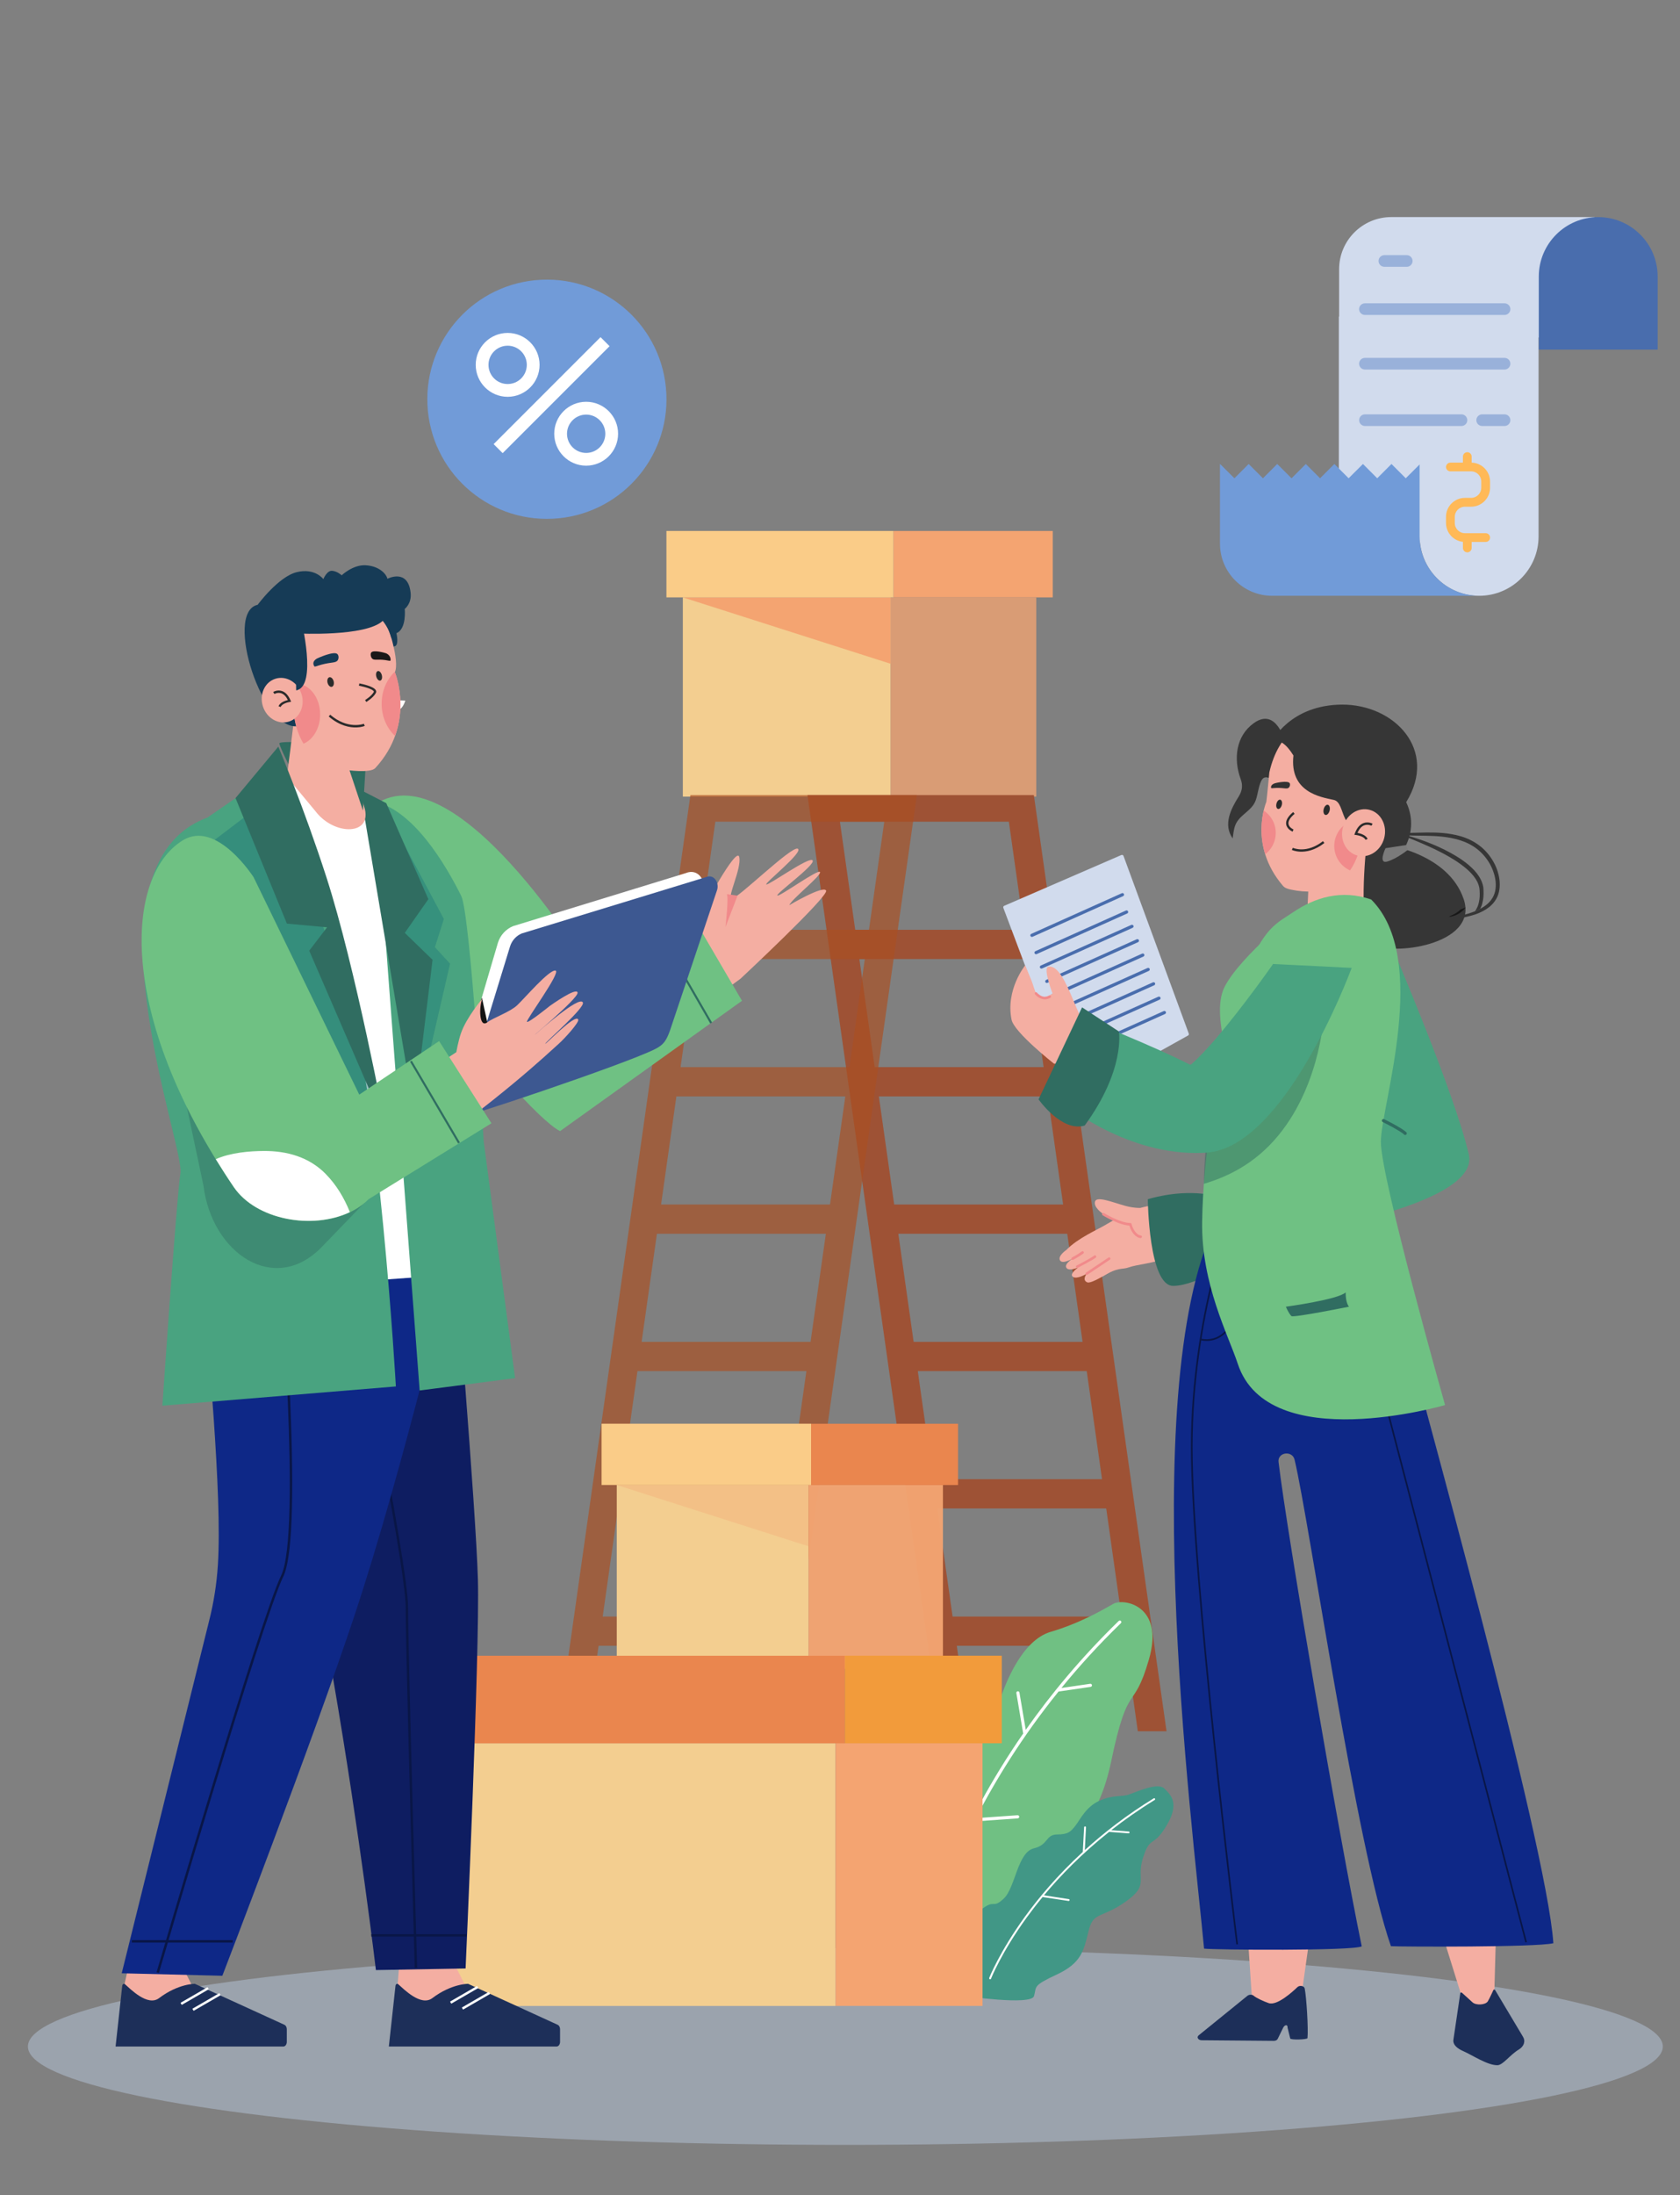 <?xml version="1.0" encoding="UTF-8"?>
<svg xmlns="http://www.w3.org/2000/svg" viewBox="0 0 392 512">
  <rect x="0" y="0" width="392" height="512" fill="#808080" stroke="none"/>
  <defs>
    <style>
      .cls-1 {
        fill: #1d2f59;
      }

      .cls-1, .cls-2, .cls-3, .cls-4, .cls-5, .cls-6, .cls-7, .cls-8, .cls-9, .cls-10, .cls-11, .cls-12, .cls-13, .cls-14, .cls-15, .cls-16, .cls-17, .cls-18, .cls-19, .cls-20, .cls-21, .cls-22, .cls-23, .cls-24, .cls-25, .cls-26, .cls-27, .cls-28, .cls-29, .cls-30, .cls-31, .cls-32, .cls-33, .cls-34, .cls-35 {
        stroke-width: 0px;
      }

      .cls-36 {
        opacity: .68;
      }

      .cls-2 {
        fill: #f4a471;
      }

      .cls-3 {
        fill: #419786;
      }

      .cls-4 {
        fill: #719bd8;
      }

      .cls-5 {
        fill: #f18a8b;
      }

      .cls-37 {
        opacity: .51;
      }

      .cls-6 {
        fill: #49a380;
      }

      .cls-7 {
        fill: #363636;
      }

      .cls-8 {
        fill: #6fc183;
      }

      .cls-38 {
        isolation: isolate;
      }

      .cls-39 {
        opacity: .33;
      }

      .cls-9 {
        fill: #496dad;
      }

      .cls-10 {
        fill: #f3ce90;
      }

      .cls-40 {
        opacity: .98;
      }

      .cls-11 {
        fill: #ffb957;
      }

      .cls-12 {
        fill: #306d61;
      }

      .cls-13 {
        fill: #aa4f21;
      }

      .cls-14 {
        fill: #ea864e;
      }

      .cls-15 {
        fill: #141414;
      }

      .cls-16 {
        fill: #091647;
      }

      .cls-17 {
        fill: #3d5891;
      }

      .cls-41 {
        opacity: .44;
      }

      .cls-18 {
        fill: #2b2b2b;
      }

      .cls-19 {
        fill: #333;
      }

      .cls-20 {
        fill: #7b7b7b;
      }

      .cls-21 {
        fill: #0e2887;
      }

      .cls-22 {
        fill: #99b1da;
      }

      .cls-42 {
        mix-blend-mode: multiply;
        opacity: .21;
      }

      .cls-23 {
        fill: #f29b3b;
      }

      .cls-24 {
        fill: #fff;
      }

      .cls-25 {
        fill: #1c7577;
      }

      .cls-43 {
        opacity: .96;
      }

      .cls-26 {
        fill: #f4aea2;
      }

      .cls-27 {
        fill: #facc88;
      }

      .cls-44 {
        mix-blend-mode: screen;
      }

      .cls-28 {
        fill: #0e1d61;
      }

      .cls-45 {
        opacity: .76;
      }

      .cls-46 {
        opacity: .49;
      }

      .cls-29 {
        fill: #163b56;
      }

      .cls-47 {
        opacity: .41;
      }

      .cls-30 {
        fill: #70c083;
      }

      .cls-31 {
        fill: #282828;
      }

      .cls-32 {
        fill: #d1dbed;
      }

      .cls-33 {
        fill: #181818;
      }

      .cls-34 {
        fill: #b8c7dd;
      }

      .cls-35 {
        fill: #9e5133;
      }
    </style>
  </defs>
  <g class="cls-38">
    <g id="Layer_1" data-name="Layer 1">
      <g class="cls-46">
        <ellipse class="cls-34" cx="197.25" cy="477.32" rx="190.74" ry="22.95"></ellipse>
      </g>
      <g>
        <circle class="cls-4" cx="127.61" cy="93.13" r="27.9" transform="translate(-4.32 6.22) rotate(-2.75)"></circle>
        <g class="cls-44">
          <path class="cls-24" d="M118.45,92.55c-4.11,0-7.45-3.34-7.45-7.45s3.34-7.45,7.45-7.45,7.45,3.34,7.45,7.45-3.34,7.45-7.45,7.45ZM118.45,80.63c-2.46,0-4.47,2-4.47,4.47s2,4.47,4.47,4.47,4.47-2,4.47-4.47-2-4.47-4.47-4.47Z"></path>
          <path class="cls-24" d="M136.77,108.61c-4.11,0-7.45-3.34-7.45-7.45s3.34-7.45,7.45-7.45,7.45,3.34,7.45,7.45-3.34,7.45-7.45,7.45ZM136.77,96.7c-2.46,0-4.47,2-4.47,4.47s2,4.47,4.47,4.47,4.47-2,4.47-4.47-2-4.47-4.47-4.47Z"></path>
          <rect class="cls-24" x="111.07" y="90.68" width="35.28" height="2.98" transform="translate(-27.48 118) rotate(-45)"></rect>
        </g>
      </g>
      <g>
        <rect class="cls-10" x="159.33" y="139.33" width="48.49" height="46.47"></rect>
        <polygon class="cls-2" points="207.82 154.82 159.33 139.33 207.82 139.33 207.82 154.82"></polygon>
        <g class="cls-45">
          <rect class="cls-2" x="207.82" y="139.33" width="33.98" height="46.47" transform="translate(449.62 325.13) rotate(180)"></rect>
        </g>
        <rect class="cls-27" x="155.5" y="123.84" width="52.99" height="15.49"></rect>
        <rect class="cls-2" x="208.49" y="123.84" width="37.14" height="15.49" transform="translate(454.13 263.17) rotate(180)"></rect>
      </g>
      <g>
        <g class="cls-40">
          <path class="cls-35" d="M241.22,185.44h-52.81l30.96,218.35h6.7l-2.82-19.93h39.42l2.82,19.93h6.7l-30.96-218.35ZM195.98,191.65h39.42l3.57,25.21h-39.42l-3.57-25.21ZM200.52,223.68h39.42l3.57,25.21h-39.42l-3.57-25.21ZM205.07,255.72h39.42l3.57,25.21h-39.42l-3.57-25.21ZM209.61,287.76h39.42l3.57,25.21h-39.42l-3.57-25.21ZM214.15,319.79h39.42l3.57,25.21h-39.42l-3.57-25.21ZM222.27,377.04l-3.57-25.21h39.42l3.57,25.21h-39.42Z"></path>
        </g>
        <g class="cls-36">
          <path class="cls-13" d="M161.1,185.44l-30.96,218.35h6.7l2.83-19.93h39.42l-2.82,19.93h6.7l30.96-218.35h-52.81ZM180.05,377.04h-39.42l3.57-25.21h39.42l-3.57,25.21ZM184.59,345h-39.42l3.57-25.21h39.42l-3.57,25.21ZM189.13,312.97h-39.42l3.57-25.21h39.42l-3.57,25.21ZM193.67,280.93h-39.42l3.57-25.21h39.42l-3.57,25.21ZM198.22,248.89h-39.42l3.57-25.21h39.42l-3.57,25.21ZM163.34,216.86l3.57-25.21h39.42l-3.57,25.21h-39.42Z"></path>
        </g>
      </g>
      <g>
        <path class="cls-7" d="M299.86,173.12s-1.96-8.26-7.28-4.48c-4.24,3.02-4.8,8.41-3.1,13.04.55,1.49.39,2.76-.46,4.11-1.82,2.89-3.67,6.53-1.4,9.76.15-1.04.24-2.14.63-3.12.96-2.42,3.8-3.24,4.72-5.69.56-1.49.62-3.13,1.3-4.57,1.1-2.33,3.09.96,4.98-.78,1.88-1.74.61-8.28.61-8.28h0Z"></path>
        <g>
          <path class="cls-26" d="M314.66,167.69c-9.96-2.23-16.43,3.32-18.48,12.46,0,0-.61,6.38-.7,6.86-.01.06-4.29,10.06,3.87,19.59.46.54,1.17.74,1.89.89,14.91,3.19,16.31-11.59,16.31-11.59.28-.72,6.88-7.74,7.05-8.52,2.05-9.13.03-17.45-9.93-19.69Z"></path>
          <path class="cls-26" d="M319.14,190.65l-.99,21.19-13.06-.61c.02-.11.03-.21.03-.31l.97-20.88,13.04.61Z"></path>
          <path class="cls-18" d="M303.36,198.64c-1.15-.05-1.87-.38-1.93-.41l.23-.49c.13.06,3.22,1.43,7.03-1.55l.33.43c-2.24,1.75-4.26,2.08-5.65,2.02Z"></path>
          <path class="cls-19" d="M308.07,183.22c.73-.67,4.09,1.05,4.22,1.14,1.03.7.6,1.4.43,1.63-.1.13-.49-.11-1.46-.42-2.07-.67-3-.43-3.35-1.11-.21-.4-.14-.98.15-1.24Z"></path>
          <path class="cls-19" d="M300.93,182.67c-.42-.7-3.28-.05-3.41,0-.98.31-1,.88-.92,1.1.05.13.41.03,1.25,0,1.79-.04,2.47.36,2.9-.09.26-.27.34-.74.17-1.02Z"></path>
          <path class="cls-18" d="M301.61,193.97c-.05-.02-1.32-.55-1.5-1.71-.14-.88.41-1.84,1.62-2.86l.35.41c-1.04.87-1.53,1.68-1.43,2.36.13.85,1.16,1.29,1.17,1.29l-.21.5Z"></path>
          <g>
            <path class="cls-5" d="M317.64,195.92c.36-2.34.23-4.86.23-4.86-3.45-.16-6.38,2.51-6.54,5.96-.12,2.64,1.41,4.97,3.68,5.99,2.28-3.32,2.64-7.09,2.64-7.09Z"></path>
            <path class="cls-5" d="M294.86,189.04c-.51,2.19-.97,5.95.35,10.2,1.42-1.08,2.37-2.76,2.46-4.68.11-2.29-1.03-4.34-2.81-5.51Z"></path>
          </g>
          <path class="cls-18" d="M310.24,189.06c-.16.65-.6,1.11-.98,1.01-.38-.09-.56-.7-.4-1.35.16-.65.6-1.11.98-1.01.38.09.56.7.4,1.35Z"></path>
          <path class="cls-18" d="M299.09,187.75c-.15.59-.54,1.01-.89.92-.35-.08-.51-.64-.36-1.23.15-.59.54-1.01.89-.92.35.08.51.64.36,1.23Z"></path>
        </g>
        <path class="cls-26" d="M270.36,281.76s-1.49-2.61-12.42,3.93c-1.9,1.14-6.39,3.05-9.11,5.82l8.49,6.17c3.64-2.23,4.53-1.52,5.99-2.06,1.79-.66,6.13-1.08,7.13-1.74,1-.66-.08-12.12-.08-12.12h0Z"></path>
        <path class="cls-26" d="M248.83,291.52s-2.05,1.37-1.51,2.41c.54,1.05,2.96-.38,2.96-.38,0,0-2.03,1.25-1.45,2.15.58.91,2.78-.1,2.78-.1,0,0-2.22,1.52-1.27,2.2.95.68,3.23-.73,3.23-.73,0,0-1.2,1.47.13,2.02,1.33.55,8.37-4.61,9.76-4.83,1.39-.21-10.49-3.44-10.49-3.44l-4.14.69Z"></path>
        <path class="cls-6" d="M324.79,220.8s14.73,34.37,17.94,48.5c3.21,14.13-59.39,21.88-65.6,21.88.4-9.49-.1-10.98-.1-10.98l40.66-20.42s-4.42-18.45-4.42-23.15,11.51-15.83,11.51-15.83h0Z"></path>
        <path class="cls-12" d="M267.82,279.71s.21,20.2,5.91,20.2,15.41-6.45,15.41-7.4-2.09-13.4-8.65-14.1c-6.56-.7-12.68,1.3-12.68,1.3h0Z"></path>
        <path class="cls-7" d="M323.26,197.01s14.65,1.89,18.28,12.74c3.62,10.85-17.6,13.35-21.24,10.34-3.64-3.01-1.5-22.65-1.5-22.65l4.47-.42Z"></path>
        <polygon class="cls-32" points="234.46 211.61 251.06 255.67 277.03 241.2 261.8 199.76 234.46 211.61"></polygon>
        <path class="cls-32" d="M251.06,256.04s-.09,0-.13-.02c-.1-.04-.18-.12-.22-.22l-16.6-44.06c-.07-.19.02-.4.2-.47l27.34-11.85c.09-.04.2-.04.3,0,.09.04.17.12.2.21l15.23,41.44c.06.17,0,.37-.17.45l-25.97,14.47c-.06.03-.12.05-.18.05ZM234.94,211.81l16.32,43.32,25.31-14.11-14.99-40.77-26.65,11.55Z"></path>
        <path class="cls-9" d="M262.25,208.52c-.08-.19-.31-.27-.49-.19l-21.13,9.48c-.19.08-.27.31-.19.49.08.19.31.27.49.19l21.13-9.48c.19-.08.27-.31.19-.49h0Z"></path>
        <path class="cls-9" d="M263.21,212.56c-.08-.19-.31-.27-.49-.19l-21.13,9.48c-.19.08-.27.31-.19.49.08.19.31.27.49.19l21.13-9.48c.19-.08.27-.31.19-.49h0Z"></path>
        <path class="cls-9" d="M264.47,215.91c-.08-.19-.31-.27-.49-.19l-21.13,9.48c-.19.08-.27.31-.19.49.08.19.31.27.49.19l21.13-9.48c.19-.08.27-.31.19-.49h0Z"></path>
        <path class="cls-9" d="M265.73,219.26c-.08-.19-.31-.27-.49-.19l-21.13,9.48c-.19.08-.27.31-.19.49.08.19.31.27.49.19l21.13-9.48c.19-.08.27-.31.19-.49h0Z"></path>
        <path class="cls-9" d="M266.99,222.61c-.08-.19-.31-.27-.49-.19l-21.13,9.48c-.19.08-.27.31-.19.49.08.19.31.27.49.19l21.13-9.48c.19-.08.27-.31.19-.49h0Z"></path>
        <path class="cls-9" d="M268.25,225.96c-.08-.19-.31-.27-.49-.19l-21.13,9.48c-.19.08-.27.31-.19.49.08.19.31.27.49.19l21.13-9.48c.19-.08.27-.31.19-.49h0Z"></path>
        <path class="cls-9" d="M269.51,229.31c-.08-.19-.31-.27-.49-.19l-21.13,9.48c-.19.08-.27.31-.19.49.08.19.31.27.49.19l21.13-9.48c.19-.08.27-.31.19-.49h0Z"></path>
        <path class="cls-9" d="M270.77,232.66c-.08-.19-.31-.27-.49-.19l-21.13,9.48c-.19.08-.27.31-.19.49.08.19.31.27.49.19l21.13-9.48c.19-.08.27-.31.19-.49h0Z"></path>
        <path class="cls-9" d="M272.03,236.01c-.08-.19-.31-.27-.49-.19l-21.13,9.48c-.19.08-.27.31-.19.49.08.19.31.27.49.19l21.13-9.48c.19-.08.27-.31.19-.49h0Z"></path>
        <path class="cls-26" d="M245.9,248.06s-9.27-7.28-9.87-10.23c-1.43-7.03,3.18-12.67,3.18-12.67,0,0,.75,1.8,1.34,3.21.68,1.64,1.08,3.77,1.73,4.1,1.21.62,3.32-.73,3.32-.73,0,0-2.17-5.64-1.1-6.22,2.31-.71,4.34,3.95,5.84,7.54,1.49,3.58,2.32,5.26,2.32,5.26,0,0-3.91,10.63-6.76,9.74h0Z"></path>
        <g>
          <path class="cls-8" d="M304,211.37s-14.55,11.47-18.27,18.82c-3.71,7.35,3.47,22.68,2.67,27.15-.8,4.47,15.59-45.97,15.59-45.97h0Z"></path>
          <g>
            <g>
              <path class="cls-26" d="M305.61,451.7l-1.92,13.62s-3.08,9.03-5.93,5.54c-2.86-3.5-5.68-5.35-5.68-5.35l-.94-14.16,14.47.35Z"></path>
              <path class="cls-26" d="M336.82,452.04l4.24,13.59s3.23,2.83,4.39,2.76c2.12-.13,3.23-3.79,3.23-3.79l.35-12.56h-12.21Z"></path>
              <path class="cls-1" d="M291.13,465.44l-11.41,9.25c-.58.43-.17,1.16.67,1.17l16.84.14c.41,0,.77-.18.9-.46l1.27-2.6c.37-.75,1.1-.81,1.03-.02l.62,2.51c-.03.4,3.99.29,4.03-.07.22-2.24-.24-9.55-.65-11.58-.06-.29-.36-.53-.75-.58h0c-.36-.05-.72.05-.94.26-1.14,1.1-4.77,4.41-6.71,3.74-1.3-.45-2.98-1.25-3.5-1.72-.35-.31-1.01-.32-1.4-.03Z"></path>
              <path class="cls-1" d="M348.84,464.12l6.48,10.85c.69,1.06.31,2.31-.94,3.06-2.03,1.21-3.68,3.61-4.96,3.65-2.3.06-5.88-2.36-7.97-3.27-1.4-.61-2.5-1.5-2.32-2.68l1.61-10.88c.02-.13.26-.18.37-.08l2.48,2.25c.81.74,3.02.64,3.57-.24.39-.63,1.31-2.66,1.31-2.66.08-.11.3-.1.38,0Z"></path>
            </g>
            <path class="cls-21" d="M316.99,282.61c4.92,8.69,7.51,15.06,10.34,26.11,3.28,12.81,33.57,121.2,35.12,144.51-4.04.97-35.34.83-37.9.69-8.12-23.26-19-98.81-22.48-113.46-.53-2.25-4.02-1.76-3.74.54,1.98,16.73,14.1,87.22,19.41,112.96-2.12,1.08-34.35.84-36.79.53-2.66-28.7-16.78-137.36,4.53-172.58,9.74-1.34,21.64.41,31.52.71Z"></path>
            <g>
              <path class="cls-16" d="M288.48,453.51c-.11-.86-10.6-86.01-10.6-115.99,0-15.68,2.57-29.6,4.73-38.51,2.34-9.66,4.71-15.69,4.73-15.75l.35.14c-.02.06-2.38,6.07-4.71,15.71-2.15,8.89-4.71,22.78-4.71,38.41,0,29.96,10.49,115.09,10.59,115.95l-.38.05Z"></path>
              <rect class="cls-16" x="333.95" y="281.91" width=".38" height="173.93" transform="translate(-82.28 96.27) rotate(-14.62)"></rect>
              <path class="cls-24" d="M317.51,311.47c-1.66,0-3.18-.56-4.52-1.67-2.86-2.37-4.92-7.18-6.12-14.27-.89-5.27-.95-9.9-.95-9.95h.38c0,.18.27,18.39,6.93,23.92,1.62,1.34,3.5,1.83,5.6,1.47l.07.37c-.48.08-.94.13-1.39.13Z"></path>
              <path class="cls-16" d="M281.52,312.74c-.42,0-.86-.04-1.3-.12l.07-.37c1.99.35,3.73-.13,5.18-1.41,6.43-5.73,5.34-25.68,5.33-25.88l.38-.02c0,.05.29,5.13-.23,10.85-.7,7.72-2.46,12.88-5.22,15.34-1.21,1.08-2.62,1.62-4.19,1.62Z"></path>
            </g>
            <g class="cls-42">
              <path class="cls-31" d="M285.28,283.55l40.46,32.95s.22-21.1-6.9-34.48l-33.56,1.54Z"></path>
            </g>
          </g>
        </g>
        <path class="cls-8" d="M292.35,223.15s-11.35,29.8-11.85,61.79c-.22,14.54,6.09,26.4,8.32,33.16,7.14,21.64,48.36,9.61,48.36,9.61,0,0-14.98-52.91-14.98-61.37s11.61-42.68-2.26-56.55c-6.96-2.39-13.1-.5-18.33,3.05-3.3,2.24-5.82,3.15-9.27,10.31h0Z"></path>
        <g class="cls-37">
          <path class="cls-12" d="M298.37,264.72c10.17-12.47,10.64-29.14,10.64-29.14-7.99-2.46-17.24,5.6-24.53,15.69-2.03,9.74-3.33,13.08-3.58,24.84,5.05-1.51,11.73-4.36,17.47-11.39Z"></path>
        </g>
        <path class="cls-6" d="M284,241.9c-2.12,2.47-4.2,4.72-6.02,6.32-.12.1-.28.12-.42.05-4.17-2.12-9.7-4.55-14.4-6.53-4.41-1.86-8.08-3.32-9.22-3.77l-6.43,18.93c.11.09.25.21.44.36.42.33,1.04.81,1.85,1.38,1.6,1.14,3.93,2.67,6.8,4.19,5.75,3.05,13.69,6.09,22.45,6.09.82,0,1.65-.03,2.48-.08,2.21-.15,4.39-.88,6.51-2.06,2.12-1.18,4.18-2.82,6.16-4.77,3.95-3.89,7.56-9.01,10.62-14.18,6.13-10.34,10.11-20.85,10.57-22.07,0,0,0,0,0-.01l-18.4-.92c0,.07-.02.14-.07.19,0,0-6.59,9.45-12.93,16.87h0Z"></path>
        <path class="cls-12" d="M252.48,234.96l-10.15,21.45s5.39,7.72,10.76,6.11c9.54-13.06,7.99-21.94,7.99-21.94l-8.6-5.63Z"></path>
        <path class="cls-7" d="M296.81,172.9s4.21-8.5,16.34-8.56c12.13-.06,22.5,10.51,14.96,22.76,3.75,7.84-2.51,15.38-6.63,15.77-5.37-1.25,2.21-10.94-1.28-9.9-8,2.39-5.96-5.76-8.99-6.4-3.13-.67-10.35-1.81-9.41-10.36-1.54-2.52-3.32-3.96-4.99-3.31h0Z"></path>
        <g>
          <path class="cls-26" d="M322.97,195.51c-.79,2.94-3.58,4.75-6.24,4.04-2.66-.71-4.17-3.68-3.38-6.62.79-2.94,3.58-4.75,6.24-4.04,2.66.71,4.17,3.68,3.38,6.62Z"></path>
          <path class="cls-18" d="M318.61,195.87c-.32-.76-1.74-1.07-2.26-1.13l-.34-.04.12-.32c.47-1.27,1.14-2.07,2.01-2.4,1.1-.41,2.09.11,2.13.14l-.26.47s-.82-.43-1.69-.1c-.64.24-1.17.84-1.57,1.77.64.12,1.97.48,2.36,1.41l-.5.21Z"></path>
        </g>
        <path class="cls-7" d="M345.88,210.63c.13-.46.2-.94.25-1.44.04-.5.05-1.01.02-1.54,0-.13-.02-.26-.02-.4-.02-.14-.03-.28-.05-.42-.05-.28-.11-.56-.21-.83-.18-.55-.44-1.07-.75-1.56-.62-.99-1.45-1.85-2.36-2.63-.91-.78-1.87-1.45-2.82-2.03-.95-.59-1.89-1.1-2.81-1.56-1.83-.91-3.53-1.6-4.97-2.12-1.9-.69-3.36-1.1-4.15-1.26-.22-.01-.43-.02-.64-.03.13.18,1.87.81,4.53,1.95,1.4.6,3.05,1.35,4.81,2.28.88.47,1.8.99,2.71,1.57.91.58,1.83,1.23,2.69,1.96.86.74,1.62,1.53,2.19,2.4.28.43.51.88.67,1.34.08.23.14.46.19.69.02.11.03.23.05.34,0,.12.02.24.03.37.04.49.04.96.02,1.41-.03.45-.08.89-.18,1.31-.04.21-.11.41-.16.6-.03.1-.07.19-.1.28-.03.09-.07.19-.11.27-.15.35-.34.66-.53.95.39-.16.79-.34,1.19-.55.22-.42.4-.87.52-1.36h0Z"></path>
        <path class="cls-33" d="M340.77,212.14c-.13.13-.25.24-.38.35-.42.34-.82.58-1.16.76-.69.35-1.11.47-1.1.53,0,.06.47.06,1.24-.21.38-.13.84-.35,1.33-.68.44-.3.9-.72,1.3-1.26-.13.06-.25.11-.37.17-.29.12-.57.23-.85.33h0Z"></path>
        <path class="cls-7" d="M349.48,203.34c-.48-1.56-1.31-3.06-2.43-4.37-.56-.65-1.18-1.25-1.85-1.75-.67-.51-1.38-.94-2.11-1.3-1.46-.72-2.97-1.12-4.42-1.37-.72-.13-1.43-.21-2.12-.27-.69-.06-1.36-.09-2-.1-1.29-.03-2.48,0-3.57.03-1.09.03-2.07.06-2.92.07-.86.01-1.6,0-2.2,0-1.21-.03-1.88-.07-1.89,0,0,.06.65.24,1.86.38.45.05.97.1,1.56.14.2.01.42.02.64.03,0,0,.01,0,.02,0,.87.04,1.85.06,2.94.07,2.17.04,4.75.01,7.52.53,1.38.27,2.8.67,4.15,1.34.67.34,1.33.74,1.94,1.21.61.47,1.18,1.02,1.7,1.62,1.04,1.21,1.8,2.59,2.25,4.02.46,1.42.6,2.89.32,4.2-.27,1.31-1.03,2.38-1.97,3.15-.49.4-1.01.73-1.53,1.01-.4.21-.8.39-1.19.55-.08.03-.17.07-.25.1-.99.38-1.94.63-2.77.87-.83.23-1.55.45-2.13.65-1.16.4-1.75.75-1.72.81.03.07.66-.16,1.83-.44.59-.14,1.31-.3,2.15-.48.58-.13,1.23-.27,1.92-.46.31-.08.62-.18.94-.28.14-.05.28-.1.42-.15.93-.35,1.91-.82,2.84-1.54.53-.41,1.03-.92,1.44-1.52.42-.6.73-1.31.9-2.06.35-1.51.2-3.14-.28-4.69h0Z"></path>
        <path class="cls-26" d="M266.57,281.73s-1.83.13-4-.48c-3.02-.84-6.71-2.37-7.07-.98-.62,2.39,6,5.28,7.64,5.7,1.64.42,3.43-4.25,3.43-4.25h0Z"></path>
        <path class="cls-5" d="M252.77,292.37c.13-.1.17-.28.07-.42-.1-.13-.28-.17-.42-.07-.62.45-1.2.8-1.61,1.04-.21.12-.37.21-.49.27-.06.03-.1.05-.13.07-.02,0-.03.01-.03.02h-.01c-.15.08-.21.26-.14.41.07.15.25.21.4.14h0s1.07-.53,2.36-1.45h0Z"></path>
        <path class="cls-5" d="M254.57,294.03c.44-.26.83-.5,1.1-.69.13-.1.17-.28.07-.42-.1-.13-.28-.17-.42-.07-.24.17-.62.41-1.05.66-.65.38-1.41.79-2.01,1.11-.3.16-.56.3-.74.39-.09.05-.17.09-.22.11-.05.03-.08.04-.08.04-.15.08-.2.26-.13.4.08.15.26.2.4.13,0,0,.78-.4,1.69-.9.45-.25.94-.52,1.38-.77h0Z"></path>
        <path class="cls-5" d="M258.64,293.31l-5.24,3.51c-.14.09-.17.28-.08.41.09.14.28.17.41.08l5.24-3.51c.14-.09.17-.28.08-.41-.09-.14-.28-.17-.41-.08h0Z"></path>
        <path class="cls-5" d="M266.15,288.15c-.09,0-.25-.04-.43-.13-.27-.14-.6-.41-.91-.83-.31-.42-.59-.99-.78-1.72-.03-.13-.15-.22-.29-.22-.56,0-1.23-.14-1.91-.35-1.03-.32-2.09-.81-2.89-1.22-.4-.2-.73-.39-.97-.52-.12-.07-.21-.12-.27-.16-.03-.02-.05-.03-.07-.04-.02,0-.02-.01-.02-.01-.14-.09-.32-.04-.41.1-.09.14-.04.32.1.41,0,0,.98.6,2.27,1.19.64.3,1.36.6,2.08.82.64.2,1.27.34,1.86.38.28.96.72,1.67,1.18,2.14.25.26.5.45.75.57.25.13.48.2.71.2.16,0,.3-.13.3-.3s-.13-.3-.3-.3h0Z"></path>
        <path class="cls-5" d="M245.22,232.32c-.08-.14-.27-.19-.41-.11-.36.21-.69.28-.99.28-.26,0-.51-.06-.73-.15-.34-.13-.62-.34-.82-.51-.1-.09-.18-.16-.23-.22-.03-.03-.04-.05-.06-.06v-.02s-.02,0-.02,0h0c-.1-.13-.29-.15-.42-.05-.13.1-.15.29-.05.42.01.01.24.3.64.59.2.15.44.29.72.4.28.11.6.19.95.19.4,0,.85-.11,1.29-.36.14-.08.19-.27.11-.41h0Z"></path>
        <path class="cls-12" d="M300.05,304.77s12.26-1.67,13.93-3.34c0,2.56.78,3.34.78,3.34,0,0-12.78,2.57-13.42,2.2-.71-.71-1.3-2.2-1.3-2.2h0Z"></path>
        <path class="cls-12" d="M328.14,264.09c-.15-.15-.33-.29-.55-.45-.38-.27-.85-.57-1.35-.86-1.51-.88-3.27-1.75-3.27-1.75-.19-.09-.41-.01-.5.17-.09.19-.01.41.17.5h0s.02,0,.04.02c.22.11,1.24.62,2.32,1.21.54.3,1.09.62,1.56.91.23.15.45.29.63.42.18.13.33.25.42.35.15.15.38.15.53,0,.15-.15.15-.38,0-.53h0Z"></path>
        <path class="cls-20" d="M328.1,197.09l-4.81.74s-1.81,3.76.41,3.11c2.22-.65,4.76-2.7,4.76-2.7l-.36-1.16Z"></path>
      </g>
      <g>
        <path class="cls-32" d="M312.46,73.84v-11.04c0-6.72,5.45-12.17,12.17-12.17h47.41v28.08h-13.04v46.38c0,7.66-6.21,13.87-13.87,13.87s-13.87-6.21-13.87-13.87v4.8h-18.86v-56.06h.06Z"></path>
        <path class="cls-9" d="M359.05,81.55v-17.04c0-7.66,6.21-13.87,13.87-13.87s13.87,6.21,13.87,13.87v17.04h-27.73Z"></path>
        <path class="cls-4" d="M284.66,108.22v18.57c0,6.72,5.46,12.17,12.17,12.17h47.41v-.03c-7.25-.46-13-6.49-13-13.85v-16.75l-3.23,3.22-3.33-3.33-3.33,3.33-3.33-3.33-3.34,3.33-3.33-3.33-3.33,3.33-3.33-3.33-3.33,3.33-3.34-3.33-3.33,3.33-3.33-3.33-3.33,3.33-3.34-3.33Z"></path>
        <g>
          <path class="cls-22" d="M351.06,73.46h-32.58c-.75,0-1.36-.61-1.36-1.36s.61-1.36,1.36-1.36h32.58c.75,0,1.36.61,1.36,1.36s-.61,1.36-1.36,1.36Z"></path>
          <path class="cls-22" d="M351.06,99.36h-5.22c-.75,0-1.36-.61-1.36-1.36s.61-1.36,1.36-1.36h5.22c.75,0,1.36.61,1.36,1.36s-.61,1.36-1.36,1.36Z"></path>
          <path class="cls-22" d="M328.24,62.23h-5.22c-.75,0-1.36-.61-1.36-1.36s.61-1.36,1.36-1.36h5.22c.75,0,1.36.61,1.36,1.36s-.61,1.36-1.36,1.36Z"></path>
          <path class="cls-22" d="M341.01,99.36h-22.52c-.75,0-1.36-.61-1.36-1.36s.61-1.36,1.36-1.36h22.52c.75,0,1.36.61,1.36,1.36s-.61,1.36-1.36,1.36Z"></path>
          <path class="cls-22" d="M351.06,86.19h-32.58c-.75,0-1.36-.61-1.36-1.36s.61-1.36,1.36-1.36h32.58c.75,0,1.36.61,1.36,1.36s-.61,1.36-1.36,1.36Z"></path>
          <g>
            <path class="cls-11" d="M346.66,126.4h-4.84c-2.44,0-4.42-1.98-4.42-4.42v-1.44c0-2.44,1.98-4.42,4.42-4.42h1.44c1.31,0,2.37-1.06,2.37-2.37v-1.44c0-1.31-1.06-2.37-2.37-2.37h-4.84c-.56,0-1.02-.46-1.02-1.02s.46-1.02,1.02-1.02h4.84c2.44,0,4.42,1.98,4.42,4.42v1.44c0,2.44-1.98,4.42-4.42,4.42h-1.44c-1.31,0-2.37,1.06-2.37,2.37v1.44c0,1.31,1.06,2.37,2.37,2.37h4.84c.56,0,1.02.46,1.02,1.02s-.46,1.02-1.02,1.02Z"></path>
            <path class="cls-11" d="M342.37,128.83c-.56,0-1.02-.46-1.02-1.02v-2.29c0-.56.46-1.02,1.02-1.02s1.02.46,1.02,1.02v2.29c0,.56-.46,1.02-1.02,1.02Z"></path>
            <path class="cls-11" d="M342.37,109.75c-.56,0-1.02-.46-1.02-1.02v-2.24c0-.56.46-1.02,1.02-1.02s1.02.46,1.02,1.02v2.24c0,.57-.46,1.02-1.02,1.02Z"></path>
          </g>
        </g>
      </g>
      <g>
        <path class="cls-30" d="M206.69,461.7c-1.11-6.3-5.4-21.01-2.93-25.36,2.47-4.36,7.95-4.2,9.21-7.65,1.26-3.45,5.02-25.29,11.9-27.47,6.88-2.18,7.75-2.76,8.72-5.52.97-2.76,4.76-13.11,11.57-15.1s12.26-5.19,14.62-6.53,11.98.28,8.3,12.98c-3.68,12.7-4.81,4.46-8.85,23.98-2.86,13.25-7.86,16.58-11.02,17.13-1.92.34-2.72.05-4.26,1.92-1.54,1.87-3.12.34-4.77,3.23-1.65,2.89-3.53,9.25-5.81,10.54-2.28,1.29-4.27.34-5.56,3,0,0-3.38,12.32-2.99,19.05-5.96-1.24-18.13-4.22-18.13-4.22Z"></path>
        <path class="cls-24" d="M218.52,430.48c.2-.03.39.1.42.3l1.34,7.95c.62-1.59,1.3-3.25,2.04-4.97,3.46-8.05,8.72-18.34,16.44-29.46-.02-.03-.03-.07-.04-.11l-1.57-9.3c-.03-.2.1-.39.3-.42.2-.03.39.1.42.3l1.47,8.7c5.79-8.23,12.93-16.89,21.69-25.4.14-.14.37-.14.51,0,.14.14.14.37,0,.51-5.18,5.03-9.79,10.1-13.88,15.12l6.72-.98c.2-.03.38.11.41.31.03.2-.11.38-.31.41l-7.49,1.09s0,0,0,0c-8.51,10.54-14.76,20.76-19.28,29.53l9.72-.68c.2-.01.37.14.39.34.01.2-.14.37-.34.39l-9.93.7s-.06,0-.08,0c-.04,0-.08-.02-.11-.04-1.69,3.32-3.13,6.43-4.35,9.25-.92,2.14-1.75,4.19-2.48,6.13,0,.08-.03.16-.08.22-4.48,11.83-5.71,19.63-5.72,19.72-.03.2-.22.34-.42.3,0,0,0,0,0,0-.2-.03-.33-.22-.3-.41.01-.09,1.26-7.98,5.78-19.91l-1.55-9.17c-.03-.2.1-.39.3-.42Z"></path>
      </g>
      <g>
        <path class="cls-3" d="M224.77,465.5s.59-17.23,4.03-20c3.45-2.78,2.68-.12,5.41-2.68,2.72-2.56,3.19-10.81,7.03-11.72,3.38-.8,2.73-3.2,5.37-3.23,2.64-.03,3.2-.61,4.34-2.08s2.44-4.41,5.65-5.82c3.2-1.41,5.04-.8,6.86-1.44,1.82-.64,6.71-2.88,8.22-1.38s3.66,3.41.48,8.7c-3.18,5.29-3.73,2.09-5.45,7.43-1.72,5.34,1.64,6.22-4.07,10.26-5.72,4.04-7.52,2.22-8.64,6.83-1.12,4.62-1.67,7.48-7.42,10.16-5.75,2.68-4.65,2.76-5.31,5.03s-16.5-.06-16.5-.06Z"></path>
        <path class="cls-24" d="M230.8,461.36c.02-.06,2.43-6.14,8.34-14.3,3.09-4.27,7.53-9.62,13.52-15.13,0-.02,0-.05,0-.07l.3-5.67c0-.12.11-.21.23-.21.12,0,.21.11.21.23l-.28,5.3c4.48-4.07,9.81-8.22,16.08-12.07.1-.06.24-.03.3.07.06.1.03.24-.07.3-3.7,2.27-7.07,4.65-10.14,7.05l4.07.31c.12,0,.21.11.2.23,0,.12-.11.21-.23.2l-4.54-.34s0,0,0,0c-6.38,5.07-11.4,10.25-15.2,14.8l5.8.88c.12.02.2.13.18.25-.02.12-.13.2-.25.18l-5.92-.89s-.03,0-.05-.01c-.02,0-.04-.02-.06-.04-1.43,1.73-2.68,3.36-3.77,4.86-5.88,8.12-8.27,14.16-8.29,14.22-.04.11-.17.17-.28.12,0,0,0,0,0,0-.11-.04-.17-.17-.12-.28Z"></path>
      </g>
      <g>
        <rect class="cls-10" x="95.92" y="406.6" width="99.04" height="61.26"></rect>
        <rect class="cls-2" x="194.96" y="406.6" width="34.3" height="61.26" transform="translate(424.22 874.45) rotate(180)"></rect>
        <rect class="cls-10" x="143.91" y="346.36" width="44.75" height="42.88"></rect>
        <g class="cls-39">
          <polygon class="cls-2" points="188.65 360.65 143.91 346.36 188.65 346.36 188.65 360.65"></polygon>
        </g>
        <g class="cls-43">
          <rect class="cls-2" x="188.65" y="346.36" width="31.36" height="42.88" transform="translate(408.67 735.6) rotate(180)"></rect>
        </g>
        <rect class="cls-27" x="140.37" y="332.06" width="48.9" height="14.29"></rect>
        <rect class="cls-14" x="189.28" y="332.06" width="34.27" height="14.29" transform="translate(412.82 678.42) rotate(180)"></rect>
        <rect class="cls-14" x="91.42" y="386.18" width="105.73" height="20.42"></rect>
        <rect class="cls-23" x="197.15" y="386.18" width="36.61" height="20.42" transform="translate(430.9 792.77) rotate(180)"></rect>
      </g>
      <g>
        <g>
          <g>
            <path class="cls-26" d="M150.42,245.59c7.22-6.28,22.4-17.35,22.4-17.35,0,0,20.58-19.2,19.94-20.52-.64-1.32-8.59,3.4-8.59,3.4.49-1.37,7.58-6.95,7.17-7.73-.41-.79-9.48,5.83-9.96,5.48-.49-.35,8.97-7.17,8.23-8.19-.74-1.02-10.19,5.8-10.8,5.61-.6-.19,8.76-7.57,7.35-8.34-1.41-.77-14.09,11.72-15.38,11.64-1.3-.07,2.3-6.94,1.71-9.7-.59-2.76-8.78,12.71-8.78,12.71-2.35,2.65-23.12,17.41-23.12,17.41l9.84,15.6Z"></path>
            <path class="cls-5" d="M172.09,208.9l-2.81,7.31s.81-7.17.3-7.66l2.5.34Z"></path>
            <path class="cls-8" d="M135.88,223.56s-32.99-53.54-51.08-33.53c-10.11,11.18,36.5,69.04,45.88,73.79l42.45-30.4-13.28-22.71-23.98,12.86Z"></path>
            <rect class="cls-12" x="158.92" y="213.3" width=".48" height="27.12" transform="translate(-92.11 109.98) rotate(-30)"></rect>
          </g>
          <g>
            <g>
              <polygon class="cls-26" points="108.44 462.85 106.24 458.49 93.09 458.96 92.79 462.85 98.97 473.57 110.09 464.99 108.44 462.85"></polygon>
              <path class="cls-1" d="M109.24,462.7s-3.86-.07-8.36,3.33c-2.68,2.03-6.72-2.16-7.96-3.24-.25-.22-.59-.02-.64.37l-1.55,14.16h39.13c.46,0,.82-.48.82-1.07v-2.98c0-.46-.23-.87-.56-1.02l-20.89-9.55Z"></path>
              <rect class="cls-24" x="104.65" y="464.99" width="7.28" height=".56" transform="translate(-218.54 116.87) rotate(-30.07)"></rect>
              <rect class="cls-24" x="107.39" y="466.39" width="7.28" height=".56" transform="translate(-218.8 118.36) rotate(-30.06)"></rect>
            </g>
            <g>
              <polygon class="cls-26" points="44.69 462.85 42.48 458.49 30.41 456.68 29.04 462.85 35.21 473.57 46.34 464.99 44.69 462.85"></polygon>
              <path class="cls-1" d="M45.48,462.7s-3.86-.07-8.36,3.33c-2.68,2.03-6.72-2.16-7.96-3.24-.25-.22-.59-.02-.64.37l-1.55,14.16h39.13c.46,0,.82-.48.82-1.07v-2.98c0-.46-.23-.87-.56-1.02l-20.89-9.55Z"></path>
              <rect class="cls-24" x="41.78" y="465.27" width="7.28" height=".56" transform="translate(-226.96 85.27) rotate(-30.04)"></rect>
              <rect class="cls-24" x="44.52" y="466.67" width="7.28" height=".56" transform="translate(-227.4 86.91) rotate(-30.06)"></rect>
            </g>
            <g>
              <path class="cls-28" d="M106,291.51s5.03,60.2,5.51,76.83c.47,16.63-2.87,90.78-2.87,90.78l-20.93.37s-14.62-124.39-34.96-164.51l53.25-3.47Z"></path>
              <path class="cls-16" d="M96.77,458.97c-.02-.73-2.11-73.5-2.11-84.06s-14.17-79.47-14.31-80.16l.54-.11c.14.7,14.33,69.69,14.33,80.28s2.09,83.31,2.11,84.04l-.56.02Z"></path>
              <rect class="cls-16" x="86.64" y="451.11" width="22.19" height=".56"></rect>
            </g>
            <g>
              <path class="cls-21" d="M106.04,291.51s-11.64,50.18-23.46,85.68c-9.55,28.69-30.7,83.63-30.7,83.63l-23.48-.58,20.39-82.19c1.09-4.28,1.77-8.66,2.05-13.07,1.05-16.67-2.38-50.36-3.81-71.94l59.01-1.52Z"></path>
              <g>
                <path class="cls-16" d="M37.06,460.16l-.53-.16c.24-.82,24.16-82.5,29.06-92.52,4.85-9.93-.53-74.36-.58-75.01l.55-.05c.01.16,1.38,16.47,2.13,33.8,1.01,23.3.47,37.27-1.6,41.51-4.87,9.98-28.78,91.61-29.02,92.44Z"></path>
                <rect class="cls-16" x="30.76" y="452.51" width="23.55" height=".56"></rect>
                <rect class="cls-15" x="61.78" y="303.1" width="28.91" height=".56" transform="translate(-211.22 180.01) rotate(-52.67)"></rect>
              </g>
            </g>
            <g>
              <path class="cls-24" d="M35.19,212.28c.56-14.17,23.19-26.93,23.19-26.93l7.97-5.62-.06.44,17.15,10.85,1.35-2.92-.23-2.43,4.27,1.45c1.83.23,10.27,9.5,13.02,13.79,2.98,4.65,4.69,10.02,4.95,15.57l7.99,80.13-65.35,4.8s-15.1-67.32-14.24-89.13Z"></path>
              <rect class="cls-24" x="43.23" y="292.42" width="71.01" height=".24" transform="translate(-20.63 6.35) rotate(-4.08)"></rect>
              <path class="cls-6" d="M55.28,185.94s15.92,10.36,25.1,41.87c8.18,28.05,11.99,95.56,11.99,95.56l-54.48,4.49s3.23-47.59,4.21-54.27c.98-6.68-23.97-71.79,6.3-82.9l6.87-4.75Z"></path>
              <g>
                <path class="cls-6" d="M88.45,199.72l.18,1.79,9.29,122.8,22.27-2.88-7.32-55.15s-3.1-53.01-5.26-57.34c-3.34-6.68-11.23-20.64-21.03-22.14l1.87,12.92Z"></path>
                <g class="cls-47">
                  <polygon class="cls-25" points="89.63 188.23 103.57 214.35 101.48 220.92 105.01 224.77 96.2 262.95 89.63 188.23"></polygon>
                </g>
                <polygon class="cls-12" points="96.62 259.32 100.93 223.86 94.45 217.58 99.95 209.72 90.13 187.33 84 184.17 96.62 259.32"></polygon>
              </g>
            </g>
            <path class="cls-24" d="M89.92,262.74c.15,1.15-.03,2.12-.41,2.17-.37.05-.8-.84-.95-1.99-.15-1.15.03-2.12.41-2.17.37-.05.8.84.95,1.99Z"></path>
            <g>
              <g class="cls-41">
                <polygon class="cls-25" points="58.1 189.8 45.33 199.5 66.87 223.16 65.43 228.93 81.94 257.93 87.22 254.89 75.21 215.47 58.1 189.8"></polygon>
              </g>
              <path class="cls-12" d="M68.68,173.06s-3.33-.05-3.49.27c-.16.32,2.16,5.02,2.16,5.02l1.32-5.29Z"></path>
              <g>
                <path class="cls-26" d="M66.94,181.18l6.64,7.99c4.39,5.85,13.58,5.77,11.4-1.03-2.03-6.84-1.02-14.72-.89-13.8.35.05.88.14,1.51.24-.03-.03-.04-.04-.04-.04l-16.77-8.91c-.37,4.36-1.86,15.56-1.86,15.56Z"></path>
                <polygon class="cls-12" points="85.57 174.53 79.55 173.65 84.69 189.07 85.57 174.53"></polygon>
                <path class="cls-24" d="M94.56,163.4l-6.02-.22s1.17,2.55,3.53,2.64c1.89.08,2.5-2.42,2.5-2.42Z"></path>
              </g>
              <path class="cls-12" d="M54.96,186.15l11.98,29.27,9.38.86-4.17,5.45,17.76,41.02s-6.97-37.17-13.74-58.13c-5.33-16.49-11.23-30.48-11.23-30.48l-9.99,12.01Z"></path>
            </g>
            <g>
              <g>
                <path class="cls-24" d="M104.58,259.3l11.6-39.4c.54-1.76,1.83-3.18,3.53-3.89l40.31-12.37c2.83-1.2,4.94,1.74,3.91,4.63l-10.55,31.65c-.69,2.1-2.19,3.81-4.15,4.73l-41.76,15.64c-.77.36-3.15-.15-2.89-.98Z"></path>
                <path class="cls-17" d="M106.73,260.72l12.29-40.01c.43-1.34,1.41-2.43,2.7-2.99l43.1-13.17c1.72-.7,3.04,1.23,2.51,3.01l-11.02,32.85c-.82,2.22-1.4,3.26-3.52,4.31-7.41,3.66-46.26,16.66-46.05,16.01Z"></path>
                <polygon class="cls-15" points="112.45 232.69 113.92 239.45 109.75 239.98 112.45 232.69"></polygon>
              </g>
              <path class="cls-26" d="M95.03,271.32c21.16-14.49,33.07-25.86,35.34-27.87,1.3-1.15,4.84-5.01,4.55-5.66-.66-1.49-7.87,6.13-7.69,5.63.18-.5,9.28-8.37,8.78-9.59-.75-1.83-10.74,7.13-10.92,7.27-2.66,2.16,9.89-8.2,9.68-9.58-.21-1.38-6.26,2.95-6.48,3.1,0,0-4.96,4.01-5.33,3.71-.37-.3,8.12-11.73,6.64-11.96-1.48-.23-7.19,6.46-8.91,8.08-1.72,1.62-5.54,2.89-6.97,3.98-1.97,1.5-1.98-3.67-1.16-5.51,0,0-3.72,4.36-5,8.06-.67,1.94-1.08,4.42-1.08,4.42l-17.83,11.78,6.37,14.14Z"></path>
              <g class="cls-41">
                <path class="cls-12" d="M35.19,218.44l12.28,58.07c1.94,15.79,16.57,25.75,27.63,14.31l10.63-11-50.54-61.39Z"></path>
              </g>
              <path class="cls-8" d="M59.24,204.7s-8.62-13.57-16.56-8.72c-13.42,8.2-15.64,40.38,11.85,80.87,6.24,9.19,23.69,10.72,31.5,2.83l28.64-17.69-12.21-19.17-18.63,12.49-24.6-50.6Z"></path>
              <path class="cls-24" d="M76.01,273.82c-3.9-3.97-9.07-5.41-14.52-5.37-3.25.02-7.66.37-11.14,1.91,1.32,2.14,2.7,4.3,4.19,6.49,5.25,7.72,18.4,10.01,27.1,5.86-1.33-3.31-3.14-6.35-5.63-8.88Z"></path>
              <rect class="cls-12" x="101.24" y="245.99" width=".48" height="22.12" transform="translate(-116.32 86.95) rotate(-30.47)"></rect>
            </g>
          </g>
        </g>
        <g>
          <path class="cls-29" d="M69.9,169.28c-8.51,2.24-17.75-26.47-9.78-28.22,0,0,4.83-6.56,9.11-7.61,4.28-1.05,6.22,1.62,6.22,1.62,0,0,.81-2.02,2.02-1.94,1.21.08,2.26,1.05,2.26,1.05,0,0,2.59-2.5,5.58-2.34,2.99.16,4.77,1.86,5.09,3.15,0,0,4.77-2.5,5.41,3.23.29,2.59-1.37,3.8-1.37,3.8,0,0,.48,4.69-1.94,5.66,0,0,.73,3.07-.57,3.08l-22.03,18.53Z"></path>
          <g>
            <path class="cls-26" d="M73.37,138.04c9.27-1.53,15.09,1.3,17.97,10.84.15.48.26.97.38,1.46.57,2.31,1.02,5.13.41,6.44,0,0,5,12.03-4.58,22.38-1.09,1.18-6.37.55-7.85.25-12.46-2.49-11.22-16.2-11.22-16.2-.28-.83-4.9-1.15-5.17-2-2.54-8.24-1.27-21.3,10.06-23.17Z"></path>
            <path class="cls-5" d="M89.05,164.14c0,3.04,1.22,5.74,3.13,7.51,2.85-7.9-.04-14.88-.04-14.88.02-.05.04-.11.06-.17-1.92,1.77-3.15,4.48-3.15,7.53Z"></path>
            <path class="cls-5" d="M69.1,159.47c-1.7,0-3.22.97-4.25,2.49,1.46.39,3.44.71,3.62,1.25,0,0-.5,5.56,2.35,10.24,2.25-.93,3.88-3.63,3.88-6.82,0-3.96-2.51-7.17-5.61-7.17Z"></path>
            <path class="cls-18" d="M83.23,169.66c1.11-.04,1.81-.32,1.88-.35l-.21-.5s-3.71,1.45-7.85-2.11l-.35.41c2.57,2.21,4.96,2.61,6.53,2.55Z"></path>
            <path class="cls-29" d="M78.72,152.55c-.79-.79-4.64.97-4.8,1.06-1.2.73-.75,1.54-.57,1.81.11.16.55-.1,1.66-.4,2.37-.64,3.39-.33,3.82-1.07.25-.44.21-1.09-.11-1.4Z"></path>
            <path class="cls-33" d="M86.58,152.25c.44-.81,3.42.07,3.56.14,1.02.49,1.05,1.41.97,1.67-.05.15-.43,0-1.31-.12-1.88-.24-2.58.18-3.04-.42-.27-.36-.35-.94-.18-1.26Z"></path>
            <path class="cls-18" d="M76.43,159.26c.16.61.61,1.03,1,.93.39-.1.58-.68.42-1.3-.16-.61-.61-1.03-1-.93-.39.1-.58.68-.42,1.3Z"></path>
            <path class="cls-18" d="M87.8,157.8c.16.61.58,1.03.93.94.36-.09.52-.66.36-1.28-.16-.61-.58-1.03-.93-.94-.36.09-.52.66-.36,1.28Z"></path>
            <path class="cls-29" d="M91.34,148.87s6.47-10.29,1.32-11.85c-5.16-1.55-13.86-4.71-22.16.17-8.31,4.88-10.59,10.86-11.83,12.74-1.59,2.4,3.22,11.82,6.39,17.49,1.01,1.81,2.86,1.47,3.63-.46l-.37-.9.72-3.86.48-14.45s15.78.8,19.78-2.94c0,0,1.49,1.72,2.03,4.06Z"></path>
            <g>
              <path class="cls-26" d="M61.34,164.74c.88,2.76,3.61,4.35,6.1,3.55,2.49-.79,3.79-3.67,2.91-6.43-.88-2.76-3.61-4.35-6.1-3.55-2.49.79-3.79,3.67-2.91,6.43Z"></path>
              <path class="cls-18" d="M65.5,164.89c.26-.73,1.59-1.09,2.08-1.16l.34-.05-.13-.32c-.5-1.18-1.18-1.92-2.02-2.19-1.07-.35-1.99.2-2.02.23l.28.46s.75-.44,1.58-.17c.61.2,1.14.73,1.55,1.59-.61.15-1.84.55-2.17,1.44l.51.18Z"></path>
            </g>
            <path class="cls-29" d="M70.24,144.43s3.92,15.69-1.14,16.59l-.16-13.82,1.3-2.78Z"></path>
            <path class="cls-18" d="M85.46,163.73c.06-.04,1.59-.95,2.22-2.07.12-.2.13-.42.03-.63-.44-.95-3.29-1.52-3.86-1.63l-.1.53c1.3.24,3.23.81,3.47,1.33.02.04.02.08,0,.14-.56.99-2.02,1.87-2.03,1.87l.28.46Z"></path>
          </g>
        </g>
      </g>
    </g>
  </g>
</svg>
